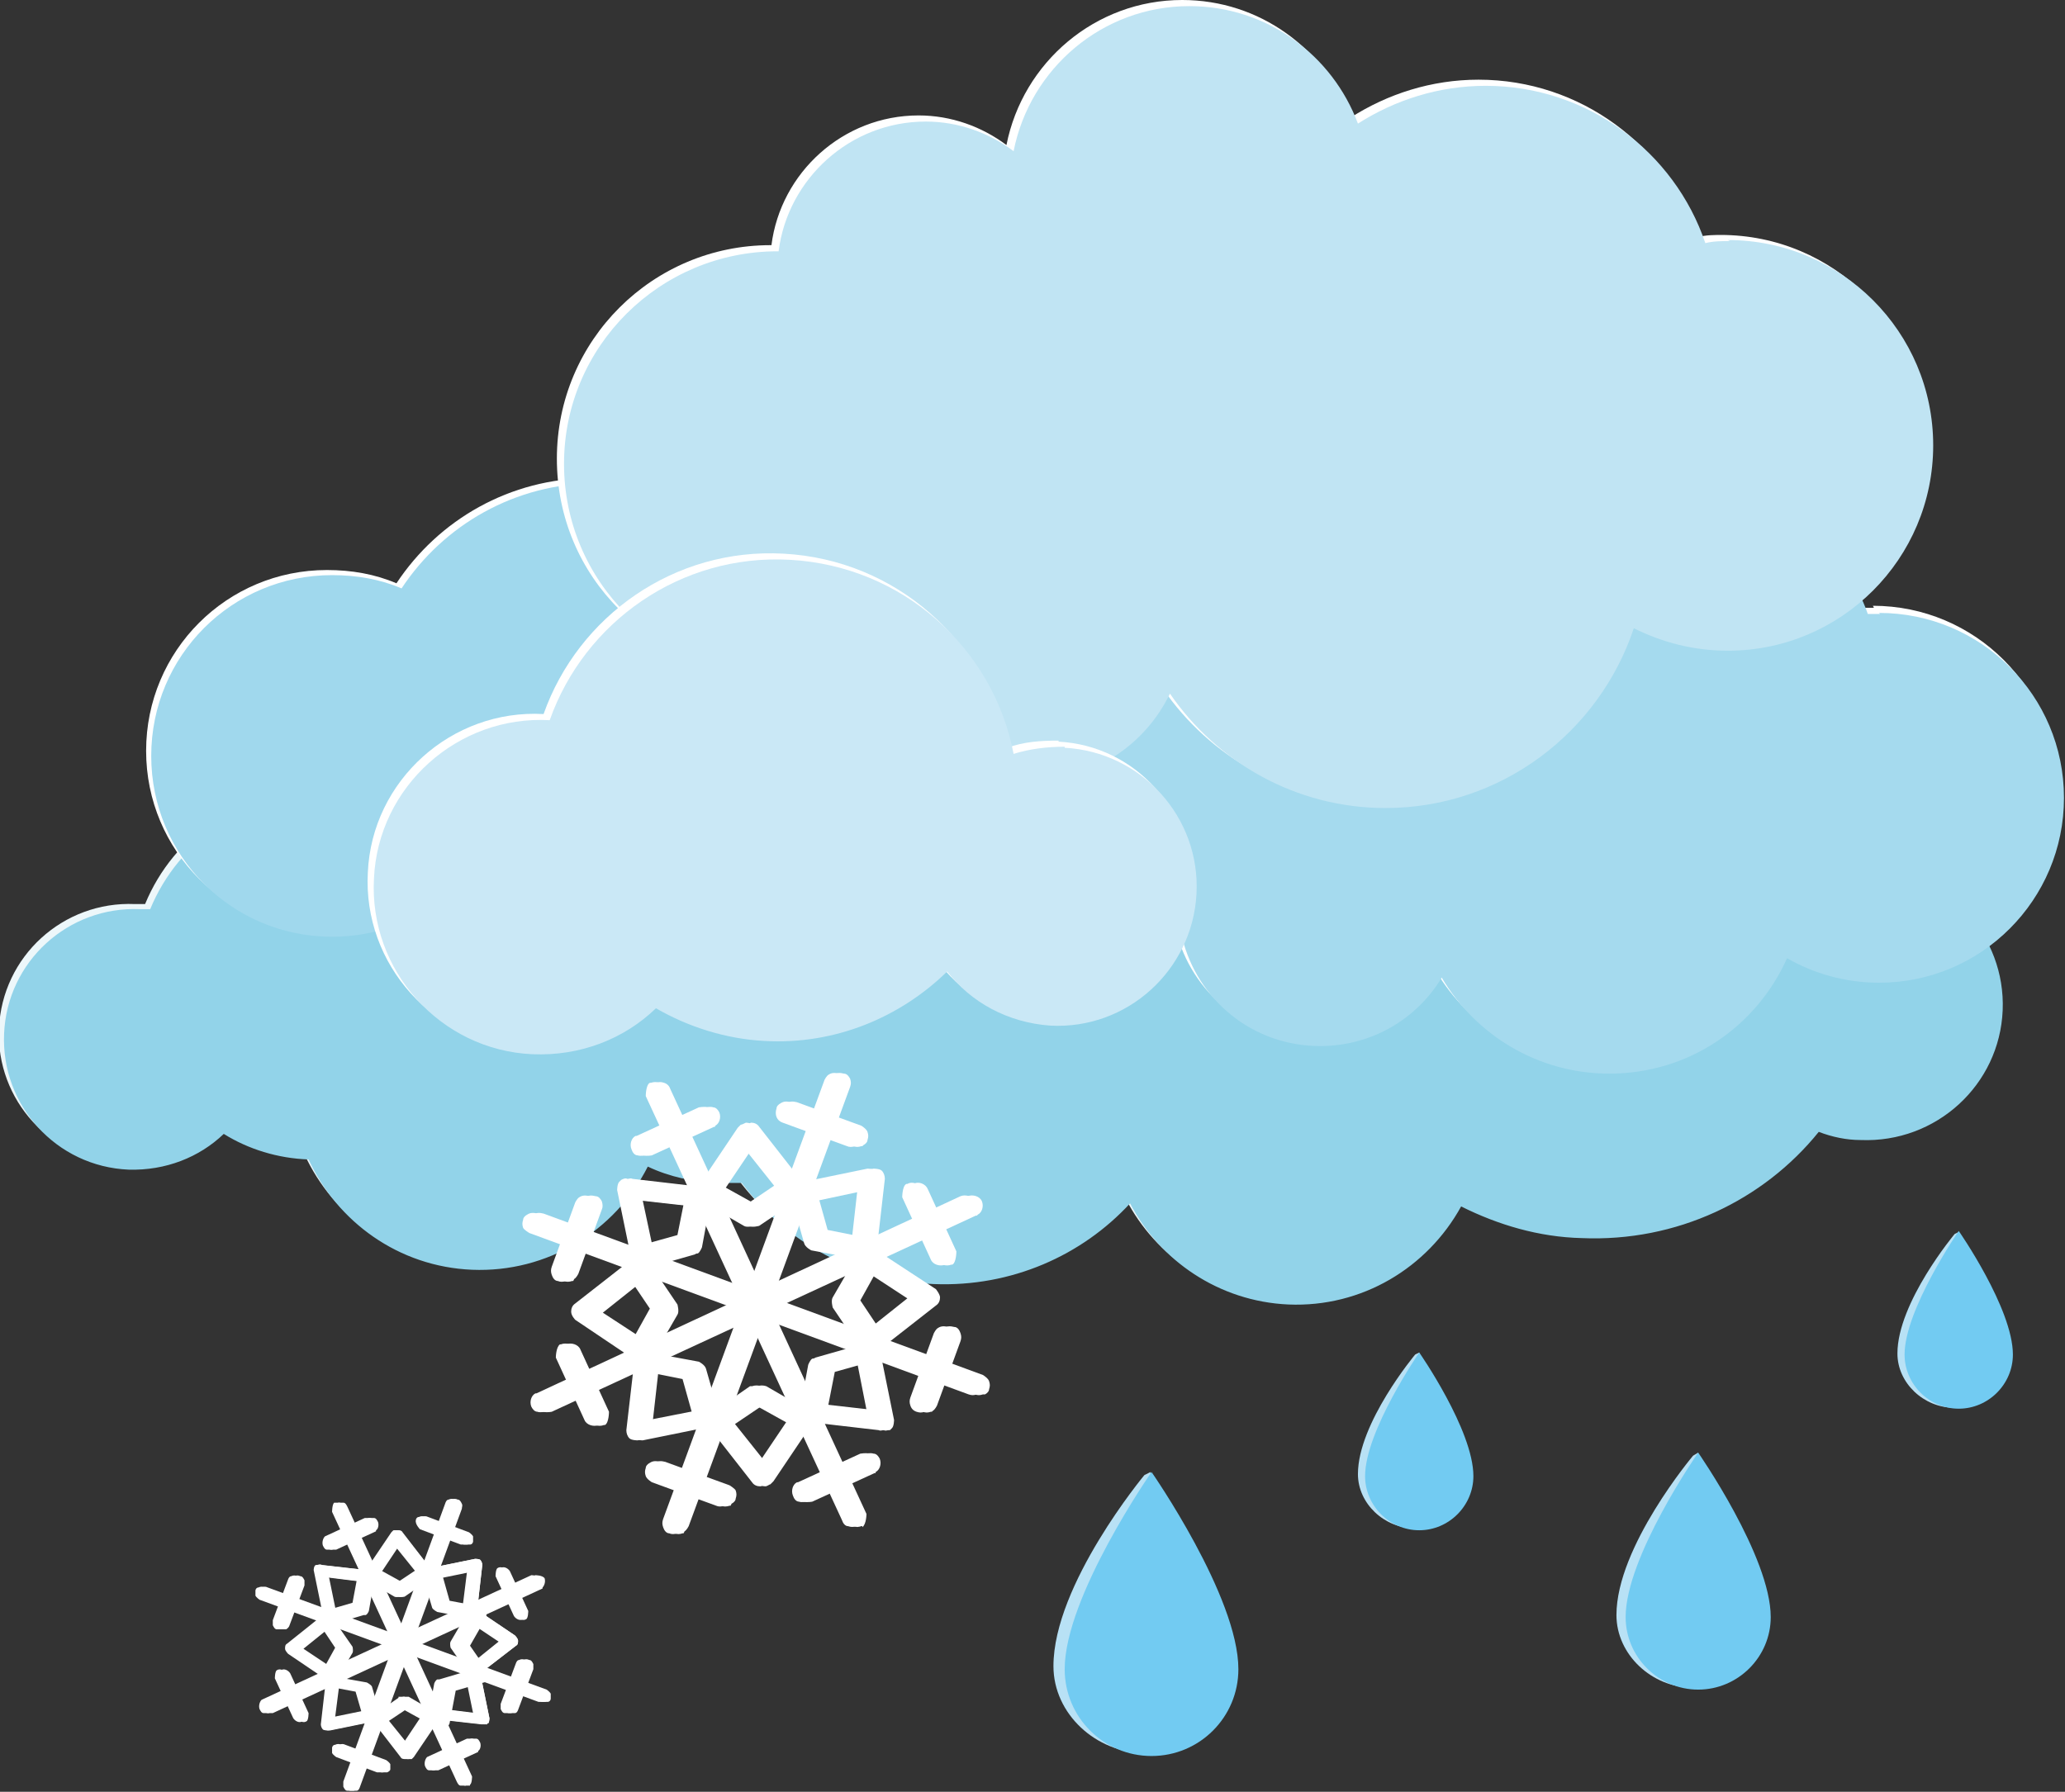 <?xml version="1.0" encoding="UTF-8"?>
<svg id="Ebene_2" data-name="Ebene 2" xmlns="http://www.w3.org/2000/svg" viewBox="0 0 20.21 17.54">
  <rect x="0" y="0" width="20.21" height="17.54" fill="#333333" stroke="none"/>
  <defs>
    <style>
      .cls-1 {
        fill: #edf7fa;
      }

      .cls-1, .cls-2, .cls-3, .cls-4, .cls-5, .cls-6, .cls-7, .cls-8, .cls-9 {
        stroke-width: 0px;
      }

      .cls-2 {
        fill: #cae8f6;
      }

      .cls-3 {
        fill: #72cbf2;
      }

      .cls-4 {
        fill: #a5daee;
      }

      .cls-5 {
        fill: #a0d8ed;
      }

      .cls-6 {
        fill: #b8e1f5;
      }

      .cls-7 {
        fill: #fff;
      }

      .cls-8 {
        fill: #92d3e9;
      }

      .cls-9 {
        fill: #c0e4f3;
      }
    </style>
  </defs>
  <g id="Icons">
    <g id="Schneeregen">
      <g>
        <path class="cls-1" d="M18.3,8.43c-.17-.59-.53-1.11-1.01-1.48.12-.33.2-.67.21-1.04.08-1.87-1.37-3.44-3.23-3.52-1.43-.06-2.68.77-3.23,2-.1-.01-.2-.02-.3-.03-1.18-.05-2.24.5-2.9,1.38-.19-.07-.39-.12-.6-.13-1.01-.04-1.87.74-1.92,1.76,0,.17.01.33.05.49-.37.06-.69.28-.88.59-.31-.41-.79-.69-1.35-.71-.77-.03-1.44.43-1.72,1.11-.03,0-.07,0-.1,0-.7-.03-1.3.51-1.33,1.22-.03.7.51,1.29,1.22,1.33.36.02.69-.12.93-.35.24.15.53.24.84.25.28.61.88,1.05,1.6,1.08.74.03,1.4-.38,1.72-1.01.21.1.44.15.69.17.08,0,.15,0,.23,0,.43.58,1.11.96,1.88.99.76.03,1.45-.28,1.92-.79.29.56.87.96,1.55.99.72.03,1.36-.36,1.69-.96.36.18.76.3,1.18.31.93.04,1.78-.37,2.32-1.04.13.05.27.08.41.08.74.03,1.36-.54,1.39-1.28.03-.73-.54-1.35-1.27-1.39Z"/>
        <path class="cls-8" d="M18.35,8.48c-.17-.59-.53-1.11-1.01-1.48.12-.33.2-.67.21-1.04.08-1.87-1.37-3.44-3.23-3.52-1.43-.06-2.68.77-3.23,2-.1-.01-.2-.02-.3-.03-1.18-.05-2.24.5-2.9,1.38-.19-.07-.39-.12-.6-.13-1.01-.04-1.87.74-1.92,1.76,0,.17.01.33.05.49-.37.06-.69.28-.88.59-.31-.41-.79-.69-1.35-.71-.77-.03-1.44.43-1.72,1.11-.03,0-.07,0-.1,0-.7-.03-1.3.51-1.33,1.22-.03.7.51,1.3,1.22,1.33.36.01.69-.12.93-.35.24.15.53.24.83.25.28.61.88,1.05,1.6,1.08.74.03,1.4-.38,1.72-1.01.21.1.44.15.69.16.08,0,.15,0,.23,0,.43.58,1.11.96,1.88.99.76.03,1.45-.28,1.92-.79.29.56.87.96,1.55.99.72.03,1.36-.36,1.69-.96.36.18.76.3,1.18.31.93.04,1.78-.37,2.32-1.04.13.05.27.08.41.08.74.03,1.36-.54,1.39-1.27.03-.73-.54-1.35-1.27-1.39Z"/>
      </g>
      <g>
        <g>
          <path class="cls-7" d="M9.5,11.9s0,0-.01,0l-4.15,1.92s-.06.01-.08,0c-.03,0-.05-.03-.06-.05-.02-.05,0-.11.04-.13,0,0,0,0,.01,0l4.15-1.93c.05-.02.12,0,.14.05.02.05,0,.11-.04.13Z"/>
          <path class="cls-7" d="M9.26,12.38s0,0-.01,0c-.05.02-.12,0-.14-.05l-.28-.61s0-.11.04-.13c0,0,0,0,.01,0,.05-.03.12,0,.14.05l.28.61s0,.11-.04.13Z"/>
          <path class="cls-7" d="M5.87,13.95s0,0-.01,0c-.05.02-.12,0-.14-.05l-.28-.61s0-.1.04-.13c0,0,0,0,.01,0,.05-.02.12,0,.14.05l.28.61s0,.11-.04.13Z"/>
          <path class="cls-7" d="M8.39,14.94s0,0-.01,0c-.03.01-.05.01-.08,0-.03,0-.05-.03-.06-.06l-1.92-4.15s0-.11.04-.13c0,0,0,0,.01,0,.03-.01.06-.01.08,0,.03.01.05.03.06.06l1.92,4.16s0,.1-.04.13Z"/>
          <path class="cls-7" d="M8.52,14.42s0,0-.01,0l-.61.28s-.06.01-.08,0c-.03,0-.05-.03-.06-.06-.02-.05,0-.11.04-.13,0,0,0,0,.01,0l.61-.28s.06-.01.08,0c.03,0,.05.03.06.05.02.05,0,.11-.04.13Z"/>
          <path class="cls-7" d="M6.94,11.03s0,0-.01,0l-.61.28s-.05.01-.08,0c-.03,0-.05-.03-.06-.06-.02-.05,0-.11.04-.13,0,0,0,0,.01,0l.61-.28s.06-.01.08,0c.03,0,.05.03.06.05.02.05,0,.11-.04.13Z"/>
          <path class="cls-7" d="M6.64,15.01s0,0-.01,0c-.03.01-.06.01-.08,0-.03,0-.05-.03-.06-.06-.01-.03-.01-.05,0-.08l1.58-4.3s.02-.04.04-.05c.03-.02.06-.02.1-.01.03,0,.05.03.06.05.01.03.01.05,0,.08l-1.58,4.3s-.02.04-.04.05Z"/>
          <path class="cls-7" d="M7.1,14.74s0,0-.01,0c-.03.01-.06.01-.08,0l-.63-.23s-.05-.03-.06-.06c-.01-.03-.01-.05,0-.08,0-.02.02-.04.04-.05.03-.02.06-.02.1-.01l.63.23s.05.03.06.05c.01.03.01.05,0,.08,0,.02-.02.04-.04.05Z"/>
          <path class="cls-7" d="M8.38,11.22s0,0-.01,0c-.03.01-.06.01-.08,0l-.63-.23c-.06-.02-.08-.08-.06-.14,0-.02.02-.04.04-.05.03-.02.06-.02.1-.01l.63.23s.05.03.06.06c.01.03.01.05,0,.08,0,.02-.02.04-.04.05Z"/>
          <path class="cls-7" d="M9.57,13.65s0,0-.01,0c-.03.01-.05.01-.08,0l-4.3-1.58s-.05-.03-.06-.05c-.01-.03-.01-.05,0-.08,0-.02.02-.04.04-.05.03-.02.06-.02.1-.01l4.3,1.58s.05.03.06.06c.01.03.01.05,0,.08,0,.02-.02.04-.04.05Z"/>
          <path class="cls-7" d="M5.55,12.54s0,0-.01,0c-.03.01-.06.01-.08,0-.03,0-.05-.03-.06-.06-.01-.03-.01-.05,0-.08l.23-.63s.02-.04.04-.05c.03-.02.06-.02.1-.01.03,0,.05.03.06.05.01.03.01.06,0,.08l-.23.63s-.02.04-.04.05Z"/>
          <path class="cls-7" d="M9.06,13.82s0,0-.01,0c-.03.01-.05.01-.08,0s-.05-.03-.06-.06c-.01-.03-.01-.05,0-.08l.23-.63s.02-.04.04-.05c.03-.02.06-.02.1-.01.03,0,.05.03.06.06.01.03.01.05,0,.08l-.23.63s-.02.04-.04.05Z"/>
          <path class="cls-7" d="M7.95,14.01s0,0-.01,0c-.03.01-.06.01-.09,0l-.45-.25-.43.29s-.06.02-.09.01c-.03-.01-.05-.03-.06-.06l-.14-.5-.5-.1s-.06-.03-.07-.05c-.01-.03-.01-.06,0-.09l.25-.45-.29-.43s-.02-.06-.01-.09c0-.02.02-.04.04-.05,0,0,.02,0,.03-.01l.5-.14.1-.5s.02-.05.04-.06c0,0,0,0,.01,0,.03-.01.06-.01.09,0l.45.25.43-.29s.06-.02.09-.01c.03.01.05.04.06.06l.14.5.5.1s.06.03.07.05c.01.03.01.06,0,.09l-.25.45.28.42s.01.02.02.02c.02.04,0,.09-.03.12,0,0,0,0-.01,0h0s0,0-.01,0l-.5.14-.1.51s-.02.05-.04.06ZM7.35,13.57s0,0,.01,0c.03-.01.06-.01.09,0l.38.22.08-.43s.02-.05.04-.06c0,0,.02,0,.03-.01l.42-.12-.25-.37s-.02-.07,0-.1l.22-.38-.43-.08s-.06-.03-.07-.07l-.12-.42-.37.25s-.07.02-.1,0l-.38-.22-.08.43s-.02.05-.04.06c0,0-.02,0-.03.01l-.42.12.25.37s.02.07,0,.1l-.22.38.43.08s.06.03.07.07l.12.42.36-.25h0Z"/>
          <path class="cls-7" d="M8.66,14s0,0-.01,0c-.02,0-.03.01-.05,0l-.69-.08-.39.58s-.02.02-.03.03c-.01,0-.03.02-.05.02-.03,0-.06-.01-.08-.04l-.43-.55-.69.14s-.06,0-.08-.02c-.02-.02-.03-.05-.03-.08l.08-.69-.58-.39s-.04-.04-.04-.08c0-.03.01-.06.04-.08l.55-.43-.14-.68s0-.06.02-.08c0,0,.01-.01.02-.02.02-.01.04-.02.06-.01l.69.08.39-.58s.02-.02.03-.03c.01,0,.03-.01.05-.02.03,0,.06.01.08.04l.43.55.68-.14s.06,0,.08.02c.02.02.03.05.03.08l-.08.7.58.38s.04.05.04.08c0,.03-.01.06-.04.08l-.55.43.14.69s0,.06-.02.08c0,0-.01.01-.02.02ZM7.8,13.75s.04-.02.06-.02l.62.07-.12-.61s0-.07.03-.09l.49-.39-.52-.34s-.05-.06-.04-.09l.07-.62-.61.13s-.07,0-.09-.04l-.39-.49-.34.52s-.02.02-.03.03c-.02.01-.04.02-.06.01l-.62-.07.13.61s0,.07-.03.1l-.49.39.52.34s.05.06.04.09l-.07.62.61-.12s.07,0,.09.03l.39.49.35-.52s.02-.02.03-.03Z"/>
        </g>
        <g>
          <path class="cls-7" d="M9.56,11.9s0,0-.01,0l-4.15,1.92s-.05.01-.08,0c-.03,0-.05-.03-.06-.05-.02-.05,0-.11.04-.13,0,0,0,0,.01,0l4.16-1.93c.05-.02.12,0,.14.05.02.05,0,.11-.04.13Z"/>
          <path class="cls-7" d="M9.32,12.38s0,0-.01,0c-.05.02-.12,0-.14-.05l-.28-.61s0-.11.04-.13c0,0,0,0,.01,0,.05-.03.12,0,.14.05l.28.61s0,.11-.04.13Z"/>
          <path class="cls-7" d="M5.92,13.95s0,0-.01,0c-.05.02-.12,0-.14-.05l-.28-.61s0-.1.04-.13c0,0,0,0,.01,0,.05-.02.12,0,.14.05l.28.61s0,.11-.04.13Z"/>
          <path class="cls-7" d="M8.44,14.94s0,0-.01,0c-.03.01-.05.01-.08,0-.03,0-.05-.03-.06-.06l-1.92-4.15s0-.11.04-.13c0,0,0,0,.01,0,.03-.01.05-.01.08,0,.03.01.05.03.06.06l1.92,4.16s0,.1-.04.13Z"/>
          <path class="cls-7" d="M8.57,14.42s0,0-.01,0l-.61.28s-.05.01-.08,0c-.03,0-.05-.03-.06-.06-.02-.05,0-.11.04-.13,0,0,0,0,.01,0l.61-.28s.05-.01.08,0c.03,0,.05.03.06.05.02.05,0,.11-.04.13Z"/>
          <path class="cls-7" d="M7,11.03s0,0-.01,0l-.61.28s-.05.01-.08,0c-.03,0-.05-.03-.06-.06-.02-.05,0-.11.04-.13,0,0,0,0,.01,0l.61-.28s.06-.01.08,0c.03,0,.05.03.06.05.02.05,0,.11-.04.13Z"/>
          <path class="cls-7" d="M6.69,15.01s0,0-.01,0c-.03.01-.05.01-.08,0-.03,0-.05-.03-.06-.06-.01-.03-.01-.05,0-.08l1.58-4.3s.02-.04.04-.05c.03-.02.06-.02.1-.01.03,0,.05.03.06.05.01.03.01.05,0,.08l-1.58,4.3s-.02.04-.04.05Z"/>
          <path class="cls-7" d="M7.15,14.74s0,0-.01,0c-.03.01-.06.01-.08,0l-.63-.23s-.05-.03-.06-.06c-.01-.03-.01-.05,0-.08,0-.02.02-.04.04-.05.03-.02.06-.02.1-.01l.63.23s.05.03.06.05c.01.03.01.05,0,.08,0,.02-.02.04-.04.05Z"/>
          <path class="cls-7" d="M8.44,11.22s0,0-.01,0c-.03.01-.05.01-.08,0l-.63-.23c-.06-.02-.08-.08-.06-.14,0-.02.02-.04.04-.05.03-.02.06-.02.1-.01l.63.23s.05.03.06.06c.01.03.01.05,0,.08,0,.02-.02.04-.04.05Z"/>
          <path class="cls-7" d="M9.63,13.65s0,0-.01,0c-.03.01-.05.01-.08,0l-4.3-1.58s-.05-.03-.06-.05c-.01-.03-.01-.05,0-.08,0-.02.02-.04.04-.05.03-.02.06-.02.1-.01l4.3,1.58s.05.03.06.06c.01.03.01.05,0,.08,0,.02-.02.04-.04.05Z"/>
          <path class="cls-7" d="M5.61,12.54s0,0-.01,0c-.03.01-.06.01-.08,0-.03,0-.05-.03-.06-.06-.01-.03-.01-.05,0-.08l.23-.63s.02-.04.04-.05c.03-.02.06-.02.1-.01.03,0,.05.03.06.05.01.03.01.06,0,.08l-.23.63s-.02.04-.04.05Z"/>
          <path class="cls-7" d="M9.12,13.82s0,0-.01,0c-.03.01-.05.01-.08,0-.03,0-.05-.03-.06-.06-.01-.03-.01-.05,0-.08l.23-.63s.02-.04.04-.05c.03-.02.06-.02.1-.01.03,0,.05.03.06.06.01.03.01.05,0,.08l-.23.63s-.02.04-.04.05Z"/>
          <path class="cls-7" d="M8.01,14.01s0,0-.01,0c-.03.01-.06.01-.09,0l-.45-.25-.43.29s-.06.02-.09.01c-.03-.01-.05-.03-.06-.06l-.14-.5-.5-.1s-.06-.03-.07-.05c-.01-.03-.01-.06,0-.09l.25-.45-.29-.43s-.02-.06-.01-.09c0-.02.02-.04.04-.05,0,0,.02,0,.03-.01l.5-.14.1-.5s.02-.05.04-.06c0,0,0,0,.01,0,.03-.01.06-.01.09,0l.45.25.43-.29s.06-.02.09-.01c.03.01.05.04.06.06l.14.5.5.1s.06.03.07.05c.01.03.01.06,0,.09l-.25.45.28.42s.01.02.02.02c.02.04,0,.09-.03.12,0,0,0,0-.01,0h0s0,0-.01,0l-.5.14-.1.51s-.02.05-.04.06ZM7.4,13.57s0,0,.01,0c.03-.01.06-.01.09,0l.38.22.08-.43s.02-.05.04-.06c0,0,.02,0,.03-.01l.42-.12-.25-.37s-.02-.07,0-.1l.22-.38-.43-.08s-.06-.03-.07-.07l-.12-.42-.37.25s-.07.02-.1,0l-.38-.22-.08.43s-.02.05-.04.06c0,0-.02,0-.03.01l-.42.12.25.37s.02.07,0,.1l-.22.38.43.08s.06.03.07.07l.12.42.36-.25h0Z"/>
          <path class="cls-7" d="M8.71,14s0,0-.01,0c-.02,0-.03.01-.05,0l-.69-.08-.39.58s-.02.02-.03.03c-.01,0-.03.02-.05.02-.03,0-.06-.01-.08-.04l-.43-.55-.69.14s-.06,0-.08-.02c-.02-.02-.03-.05-.03-.08l.08-.69-.58-.39s-.04-.04-.04-.08c0-.03.01-.06.04-.08l.55-.43-.14-.68s0-.06.02-.08c0,0,.01-.01.02-.02.02-.01.04-.02.06-.01l.69.08.39-.58s.02-.02.03-.03c.01,0,.03-.01.05-.02.03,0,.06.01.08.04l.43.55.69-.14s.06,0,.08.02c.02.02.03.05.03.08l-.08.7.58.38s.04.05.04.08c0,.03-.01.06-.04.08l-.55.43.14.69s0,.06-.02.08c0,0-.01.01-.02.02ZM7.85,13.75s.04-.02.06-.02l.62.07-.12-.61s0-.07.03-.09l.49-.39-.52-.34s-.05-.06-.04-.09l.07-.62-.61.13s-.07,0-.09-.04l-.39-.49-.35.52s-.02.02-.03.03c-.02.01-.04.02-.06.01l-.62-.07.13.61s0,.07-.03.1l-.49.39.52.34s.05.06.04.09l-.07.62.61-.12s.07,0,.09.03l.39.49.35-.52s.02-.02.03-.03Z"/>
        </g>
      </g>
      <g>
        <g>
          <path class="cls-7" d="M5.27,15.55s0,0,0,0l-2.64,1.22s-.04,0-.05,0c-.02,0-.03-.02-.04-.04-.01-.03,0-.07.02-.09,0,0,0,0,0,0l2.64-1.22s.07,0,.09.03c.01.03,0,.07-.02.09Z"/>
          <path class="cls-7" d="M5.12,15.85s0,0,0,0c-.03.02-.07,0-.09-.03l-.18-.39s0-.07.02-.08c0,0,0,0,0,0,.03-.02.07,0,.09.03l.18.39s0,.07-.02.08Z"/>
          <path class="cls-7" d="M2.96,16.85s0,0,0,0c-.03.02-.07,0-.09-.03l-.18-.39s0-.07.02-.08c0,0,0,0,0,0,.03-.02.07,0,.09.03l.18.39s0,.07-.02.08Z"/>
          <path class="cls-7" d="M4.56,17.48s0,0,0,0c-.02,0-.03,0-.05,0-.02,0-.03-.02-.04-.04l-1.22-2.64s0-.07.02-.09c0,0,0,0,0,0,.02,0,.03,0,.05,0,.02,0,.03.02.04.04l1.22,2.64s0,.07-.02.08Z"/>
          <path class="cls-7" d="M4.64,17.15s0,0,0,0l-.39.18s-.03,0-.05,0c-.02,0-.03-.02-.04-.04-.01-.03,0-.07.02-.09,0,0,0,0,0,0l.39-.18s.03,0,.05,0c.02,0,.03.02.04.04.01.03,0,.07-.02.08Z"/>
          <path class="cls-7" d="M3.64,14.99s0,0,0,0l-.39.18s-.03,0-.05,0c-.02,0-.03-.02-.04-.04-.01-.03,0-.07.02-.09,0,0,0,0,0,0l.39-.18s.03,0,.05,0c.02,0,.03.02.04.04.01.03,0,.07-.02.08Z"/>
          <path class="cls-7" d="M3.45,17.53s0,0,0,0c-.02,0-.04,0-.05,0-.02,0-.03-.02-.04-.04,0-.02,0-.04,0-.05l1-2.73s.01-.03.03-.03c.02-.01.04-.01.06,0,.02,0,.03.02.04.04,0,.02,0,.03,0,.05l-1,2.73s-.01.03-.03.03Z"/>
          <path class="cls-7" d="M3.74,17.35s0,0,0,0c-.02,0-.04,0-.05,0l-.4-.15s-.03-.02-.04-.04c0-.02,0-.04,0-.05,0-.01.01-.03.03-.03.02-.01.04-.01.06,0l.4.15s.03.02.04.04c0,.02,0,.04,0,.05,0,.01-.01.02-.03.03Z"/>
          <path class="cls-7" d="M4.56,15.12s0,0,0,0c-.02,0-.03,0-.05,0l-.4-.15s-.05-.05-.04-.09c0-.01.01-.03.03-.03.02-.01.04-.01.06,0l.4.15s.03.02.04.04c0,.02,0,.03,0,.05,0,.01-.01.03-.03.03Z"/>
          <path class="cls-7" d="M5.32,16.66s0,0,0,0c-.02,0-.03,0-.05,0l-2.73-1s-.03-.02-.04-.04c0-.02,0-.04,0-.05,0-.01.01-.03.03-.03.02-.01.04-.01.06,0l2.73,1s.03.02.04.04c0,.02,0,.04,0,.05,0,.01-.01.03-.03.03Z"/>
          <path class="cls-7" d="M2.76,15.95s0,0,0,0c-.02,0-.04,0-.05,0-.02,0-.03-.02-.04-.04,0-.02,0-.04,0-.05l.15-.4s.01-.03.03-.03c.02-.01.04-.01.06,0,.02,0,.03.02.04.04,0,.02,0,.04,0,.05l-.15.4s-.01.02-.03.03Z"/>
          <path class="cls-7" d="M4.99,16.77s0,0,0,0c-.02,0-.03,0-.05,0-.02,0-.03-.02-.04-.04,0-.02,0-.04,0-.05l.15-.4s.01-.03.03-.03c.02-.01.04-.01.06,0,.02,0,.03.02.04.04,0,.02,0,.04,0,.05l-.15.4s-.01.03-.03.03Z"/>
          <path class="cls-7" d="M4.29,16.89s0,0,0,0c-.02,0-.04,0-.06,0l-.29-.16-.27.18s-.04.01-.06,0c-.02,0-.03-.02-.04-.04l-.09-.31-.32-.06s-.04-.02-.04-.03c0-.02,0-.04,0-.05l.16-.29-.18-.27s-.01-.04,0-.05c0-.01.01-.02.02-.03,0,0,.01,0,.02,0l.31-.09.06-.32s.01-.03.03-.04c0,0,0,0,0,0,.02,0,.04,0,.06,0l.29.16q.27-.18.27-.18s.04-.01.05,0c.02,0,.03.02.04.04l.09.32.32.06s.04.02.04.04c0,.02,0,.04,0,.06l-.16.28.18.26s0,0,.01.01c.01.03,0,.06-.02.08,0,0,0,0,0,0h0s0,0,0,0l-.31.09-.06.32s-.01.03-.03.04ZM3.9,16.61s0,0,0,0c.02,0,.04,0,.06,0l.24.14.05-.27s.01-.03.03-.04c0,0,.01,0,.02,0l.27-.08-.16-.23s-.01-.04,0-.06l.14-.24-.27-.05s-.04-.02-.05-.04l-.08-.27-.23.16s-.04.01-.06,0l-.24-.14-.05.28s-.01.03-.03.04c0,0-.01,0-.02,0l-.27.08.16.23s.01.04,0,.06l-.14.24.27.05s.04.02.05.04l.08.27.23-.16h0Z"/>
          <path class="cls-7" d="M4.74,16.88s0,0,0,0c-.01,0-.02,0-.03,0l-.44-.05-.25.37s-.01.01-.02.02c0,0-.02,0-.03,0-.02,0-.04,0-.05-.02l-.27-.35-.44.09s-.04,0-.05-.01c-.01-.01-.02-.03-.02-.05l.05-.44-.37-.25s-.03-.03-.03-.05,0-.04.02-.05l.35-.28-.09-.44s0-.04.02-.05c0,0,0,0,.01,0,.01,0,.03-.01.04,0l.44.05.25-.37s.01-.01.02-.02c0,0,.02,0,.03,0,.02,0,.04,0,.05.02l.28.35.44-.09s.04,0,.05.01c.01.01.02.03.02.05l-.05.44.37.25s.03.03.03.05c0,.02,0,.04-.02.05l-.35.27.09.44s0,.04-.02.05c0,0,0,0-.01,0ZM4.19,16.72s.03-.01.04,0l.4.05-.08-.39s0-.05.02-.06l.31-.25-.33-.22s-.03-.04-.03-.06l.05-.4-.39.08s-.05,0-.06-.02l-.25-.31-.22.33s-.01.01-.02.02c-.01,0-.03.01-.04,0l-.4-.05.08.39s0,.05-.02.06l-.31.25.33.22s.03.04.03.06l-.05.39.39-.08s.05,0,.06.02l.25.31.22-.33s.01-.01.02-.02Z"/>
        </g>
        <g>
          <path class="cls-7" d="M5.31,15.55s0,0,0,0l-2.64,1.22s-.03,0-.05,0c-.02,0-.03-.02-.04-.04-.01-.03,0-.07.02-.09,0,0,0,0,0,0l2.64-1.22s.07,0,.09.03c.01.03,0,.07-.02.09Z"/>
          <path class="cls-7" d="M5.15,15.85s0,0,0,0c-.03.02-.07,0-.09-.03l-.18-.39s0-.07.02-.08c0,0,0,0,0,0,.03-.02.07,0,.09.03l.18.39s0,.07-.02.08Z"/>
          <path class="cls-7" d="M3,16.85s0,0,0,0c-.03.02-.07,0-.09-.03l-.18-.39s0-.07.02-.08c0,0,0,0,0,0,.03-.02.07,0,.09.03l.18.39s0,.07-.02.08Z"/>
          <path class="cls-7" d="M4.6,17.48s0,0,0,0c-.02,0-.03,0-.05,0-.02,0-.03-.02-.04-.04l-1.22-2.64s0-.07.02-.09c0,0,0,0,0,0,.02,0,.03,0,.05,0,.02,0,.03.02.04.04l1.22,2.64s0,.07-.02.08Z"/>
          <path class="cls-7" d="M4.68,17.15s0,0,0,0l-.39.18s-.04,0-.05,0c-.02,0-.03-.02-.04-.04-.01-.03,0-.07.02-.09,0,0,0,0,0,0l.39-.18s.04,0,.05,0c.02,0,.03.02.04.04.01.03,0,.07-.02.08Z"/>
          <path class="cls-7" d="M3.68,14.99s0,0,0,0l-.39.18s-.04,0-.05,0c-.02,0-.03-.02-.04-.04-.01-.03,0-.07.02-.09,0,0,0,0,0,0l.39-.18s.03,0,.05,0c.02,0,.03.02.04.04.01.03,0,.07-.02.08Z"/>
          <path class="cls-7" d="M3.48,17.53s0,0,0,0c-.02,0-.03,0-.05,0-.02,0-.03-.02-.04-.04,0-.02,0-.04,0-.05l1-2.73s.01-.03.03-.03c.02-.01.04-.01.06,0,.02,0,.03.02.04.04s0,.03,0,.05l-1,2.73s-.01.03-.03.03Z"/>
          <path class="cls-7" d="M3.78,17.35s0,0,0,0c-.02,0-.03,0-.05,0l-.4-.15s-.03-.02-.04-.04c0-.02,0-.04,0-.05,0-.01.01-.03.03-.03.02-.01.04-.01.06,0l.4.15s.03.02.04.04c0,.02,0,.04,0,.05,0,.01-.01.02-.03.03Z"/>
          <path class="cls-7" d="M4.59,15.12s0,0,0,0c-.02,0-.03,0-.05,0l-.4-.15s-.05-.05-.04-.09c0-.01.01-.03.03-.03.02-.01.04-.01.06,0l.4.15s.03.02.04.04c0,.02,0,.03,0,.05,0,.01-.01.03-.03.03Z"/>
          <path class="cls-7" d="M5.35,16.66s0,0,0,0c-.02,0-.03,0-.05,0l-2.73-1s-.03-.02-.04-.04c0-.02,0-.04,0-.05,0-.01.01-.03.03-.03.02-.01.04-.01.06,0l2.73,1s.03.02.04.04c0,.02,0,.04,0,.05,0,.01-.01.03-.03.03Z"/>
          <path class="cls-7" d="M2.79,15.95s0,0,0,0c-.02,0-.04,0-.05,0-.02,0-.03-.02-.04-.04,0-.02,0-.04,0-.05l.15-.4s.01-.03.03-.03c.02-.01.04-.01.06,0,.02,0,.03.02.04.04,0,.02,0,.04,0,.05l-.15.4s-.01.02-.03.03Z"/>
          <path class="cls-7" d="M5.03,16.77s0,0,0,0c-.02,0-.04,0-.05,0-.02,0-.03-.02-.04-.04,0-.02,0-.04,0-.05l.15-.4s.01-.03.03-.03c.02-.01.04-.01.06,0,.02,0,.03.02.04.04,0,.02,0,.04,0,.05l-.15.4s-.01.03-.03.03Z"/>
          <path class="cls-7" d="M4.32,16.89s0,0,0,0c-.02,0-.04,0-.06,0l-.28-.16-.27.18s-.04.01-.06,0c-.02,0-.03-.02-.04-.04l-.09-.31-.32-.06s-.04-.02-.04-.03c0-.02,0-.04,0-.05l.16-.29-.18-.27s-.01-.04,0-.05c0-.01.01-.02.02-.03,0,0,.01,0,.02,0l.32-.09.06-.32s.01-.03.03-.04c0,0,0,0,0,0,.02,0,.04,0,.06,0l.29.16.27-.18s.04-.01.06,0c.02,0,.03.02.04.04l.09.32.32.06s.04.02.04.04,0,.04,0,.06l-.16.28.18.26s0,0,.01.01c.01.03,0,.06-.02.08,0,0,0,0,0,0h0s0,0,0,0l-.31.09-.06.32s-.01.03-.03.04ZM3.94,16.61s0,0,0,0c.02,0,.04,0,.06,0l.24.14.05-.27s.01-.03.03-.04c0,0,.01,0,.02,0l.27-.08-.16-.23s-.01-.04,0-.06l.14-.24-.27-.05s-.04-.02-.05-.04l-.08-.27-.23.16s-.04.01-.06,0l-.24-.14-.05.28s-.01.03-.03.04c0,0-.01,0-.02,0l-.27.08.16.23s.01.04,0,.06l-.14.24.28.05s.04.02.05.04l.08.27.23-.16h0Z"/>
          <path class="cls-7" d="M4.77,16.88s0,0,0,0c-.01,0-.02,0-.03,0l-.44-.05-.25.37s-.01.01-.02.02c0,0-.02,0-.03,0-.02,0-.04,0-.05-.02l-.28-.35-.44.09s-.04,0-.05-.01c-.01-.01-.02-.03-.02-.05l.05-.44-.37-.25s-.03-.03-.03-.05c0-.02,0-.04.02-.05l.35-.28-.09-.44s0-.04.01-.05c0,0,0,0,.01,0,.01,0,.03-.01.04,0l.44.05.25-.37s.01-.01.02-.02c0,0,.02,0,.03,0,.02,0,.04,0,.05.02l.27.35.44-.09s.04,0,.05.01c.01.01.02.03.02.05l-.05.44.37.25s.03.03.03.05c0,.02,0,.04-.02.05l-.35.27.09.44s0,.04-.01.05c0,0,0,0-.01,0ZM4.22,16.72s.03-.01.04,0l.4.05-.08-.39s0-.05.02-.06l.31-.25-.33-.22s-.03-.04-.03-.06l.05-.4-.39.08s-.05,0-.06-.02l-.25-.31-.22.33s-.01.01-.02.02c-.01,0-.03.01-.04,0l-.4-.05.08.39s0,.05-.02.06l-.31.25.33.22s.03.04.03.06l-.05.39.39-.08s.05,0,.06.02l.25.31.22-.33s.01-.01.02-.02Z"/>
        </g>
      </g>
      <g>
        <path class="cls-7" d="M12.96,6.55c.09-.31.13-.64.13-.98,0-2.02-1.63-3.65-3.65-3.65-1.71,0-3.14,1.17-3.54,2.76-.04,0-.07,0-.11,0-.8,0-1.5.41-1.91,1.03-.21-.09-.44-.13-.68-.13-.98,0-1.77.79-1.77,1.77s.79,1.77,1.77,1.77c.43,0,.82-.15,1.13-.41.39.33.9.52,1.45.52.62,0,1.17-.25,1.58-.64.59.41,1.3.64,2.07.64.7,0,1.36-.2,1.91-.54.25.32.64.52,1.08.52.76,0,1.38-.62,1.38-1.38,0-.57-.35-1.07-.85-1.27Z"/>
        <path class="cls-5" d="M13.01,6.6c.09-.31.13-.64.13-.98,0-2.02-1.64-3.65-3.65-3.65-1.71,0-3.14,1.17-3.54,2.76-.04,0-.07,0-.11,0-.8,0-1.5.41-1.91,1.03-.21-.09-.44-.13-.68-.13-.98,0-1.77.79-1.77,1.77s.79,1.77,1.77,1.77c.43,0,.82-.15,1.13-.41.39.33.9.52,1.45.52.62,0,1.17-.25,1.58-.64.59.41,1.3.64,2.07.64.7,0,1.36-.2,1.91-.54.25.32.64.52,1.08.52.76,0,1.38-.62,1.38-1.38,0-.57-.35-1.07-.85-1.27Z"/>
      </g>
      <g>
        <path class="cls-7" d="M18.34,5.95s-.08,0-.12,0c-.21-.61-.79-1.04-1.47-1.04-.2,0-.4.04-.58.11-.21-.58-.77-1-1.43-1s-1.18.4-1.41.95c-.08-.01-.15-.02-.23-.02-.69,0-1.26.52-1.33,1.19-.1-.02-.2-.03-.3-.03-.83,0-1.5.67-1.5,1.5s.67,1.5,1.5,1.5c.01,0,.03,0,.04,0,.15.61.69,1.06,1.35,1.06.51,0,.95-.27,1.19-.67.33.56.94.94,1.64.94.78,0,1.44-.46,1.74-1.13.26.15.57.24.9.24,1,0,1.81-.81,1.81-1.81s-.81-1.81-1.81-1.81Z"/>
        <path class="cls-4" d="M18.4,6.01s-.08,0-.12,0c-.21-.61-.79-1.04-1.47-1.04-.2,0-.4.04-.58.11-.21-.58-.77-1-1.43-1s-1.19.4-1.41.96c-.07-.01-.15-.02-.23-.02-.69,0-1.26.52-1.33,1.19-.1-.02-.2-.03-.3-.03-.83,0-1.5.67-1.5,1.5s.67,1.5,1.5,1.5c.01,0,.03,0,.04,0,.15.61.69,1.06,1.35,1.06.51,0,.95-.27,1.19-.67.33.56.94.94,1.64.94.78,0,1.44-.46,1.74-1.13.26.15.57.24.9.24,1,0,1.81-.81,1.81-1.81s-.81-1.81-1.81-1.81Z"/>
      </g>
      <g>
        <path class="cls-7" d="M16.86,2.3c-.08,0-.16,0-.24.02-.3-.89-1.15-1.54-2.15-1.54-.46,0-.89.14-1.25.37-.25-.67-.89-1.15-1.65-1.15-.85,0-1.56.61-1.72,1.42-.24-.18-.54-.29-.86-.29-.74,0-1.35.56-1.44,1.27h-.01c-1.15,0-2.09.93-2.09,2.09s.93,2.08,2.09,2.08c.37,0,.71-.09,1.01-.26.11.72.73,1.28,1.48,1.28.6,0,1.11-.35,1.35-.85.46.67,1.23,1.12,2.11,1.12,1.13,0,2.09-.74,2.43-1.76.28.14.59.22.92.22,1.11,0,2.01-.9,2.01-2.01s-.9-2.01-2.01-2.01Z"/>
        <path class="cls-9" d="M16.93,2.36c-.08,0-.16,0-.24.02-.3-.89-1.15-1.54-2.15-1.54-.46,0-.89.14-1.25.37-.25-.67-.89-1.15-1.65-1.15-.85,0-1.56.61-1.72,1.42-.24-.18-.54-.29-.86-.29-.74,0-1.35.56-1.44,1.27h-.01c-1.15,0-2.09.93-2.09,2.08s.93,2.08,2.09,2.08c.37,0,.71-.09,1.01-.26.11.72.73,1.28,1.48,1.28.6,0,1.11-.35,1.35-.85.46.67,1.23,1.12,2.11,1.12,1.13,0,2.09-.74,2.43-1.76.28.14.59.22.92.22,1.11,0,2.01-.9,2.01-2.01s-.9-2.01-2.01-2.01Z"/>
      </g>
      <g>
        <path class="cls-7" d="M10.36,7.25c-.17,0-.34.01-.5.07-.2-1.04-1.09-1.84-2.19-1.9-1.07-.06-2.01.61-2.35,1.57h0c-.9-.05-1.68.65-1.72,1.55-.05.9.65,1.68,1.55,1.72.47.02.9-.15,1.21-.45.31.18.68.3,1.06.32.69.04,1.33-.23,1.79-.68.23.3.59.5,1.01.53.75.04,1.39-.54,1.43-1.29.04-.75-.54-1.39-1.29-1.43Z"/>
        <path class="cls-2" d="M10.42,7.31c-.17,0-.34.02-.5.07-.2-1.04-1.09-1.84-2.19-1.9-1.07-.06-2.01.61-2.35,1.57h0c-.9-.05-1.68.65-1.72,1.55-.05.9.65,1.68,1.55,1.72.47.02.9-.15,1.21-.45.31.18.68.3,1.06.32.69.04,1.33-.23,1.79-.68.23.3.59.5,1.01.53.75.04,1.39-.54,1.43-1.29.04-.75-.54-1.39-1.29-1.43Z"/>
      </g>
      <g>
        <g>
          <path class="cls-6" d="M17.27,15.81c0,.39-.32.71-.71.71s-.74-.32-.74-.71c0-.67.75-1.56.75-1.56l.05-.03s0,.03.01.05c.14.21.64,1.03.64,1.54Z"/>
          <path class="cls-3" d="M17.33,15.83c0,.39-.32.71-.71.71s-.71-.32-.71-.71c0-.59.71-1.61.71-1.61,0,0,.71,1.02.71,1.61Z"/>
        </g>
        <g>
          <path class="cls-6" d="M19.65,13.25c0,.29-.24.53-.53.53s-.55-.24-.55-.53c0-.5.56-1.17.56-1.17l.04-.02s0,.02.01.04c.1.16.48.77.48,1.15Z"/>
          <path class="cls-3" d="M19.7,13.26c0,.29-.24.53-.53.53s-.53-.24-.53-.53c0-.44.53-1.21.53-1.21,0,0,.53.76.53,1.21Z"/>
        </g>
        <g>
          <path class="cls-6" d="M14.37,14.43c0,.3-.24.53-.53.53s-.55-.24-.55-.53c0-.5.56-1.17.56-1.17l.04-.02s0,.02.01.04c.1.16.48.77.48,1.15Z"/>
          <path class="cls-3" d="M14.42,14.45c0,.29-.24.53-.53.53s-.53-.24-.53-.53c0-.44.53-1.21.53-1.21,0,0,.53.76.53,1.21Z"/>
        </g>
        <g>
          <path class="cls-6" d="M12.05,16.31c0,.47-.38.85-.85.85s-.89-.38-.89-.85c0-.8.89-1.87.89-1.87l.06-.03s0,.04.02.06c.16.25.77,1.23.77,1.84Z"/>
          <path class="cls-3" d="M12.12,16.34c0,.47-.38.85-.85.85s-.85-.38-.85-.85c0-.71.85-1.93.85-1.93,0,0,.85,1.22.85,1.93Z"/>
        </g>
      </g>
    </g>
  </g>
</svg>